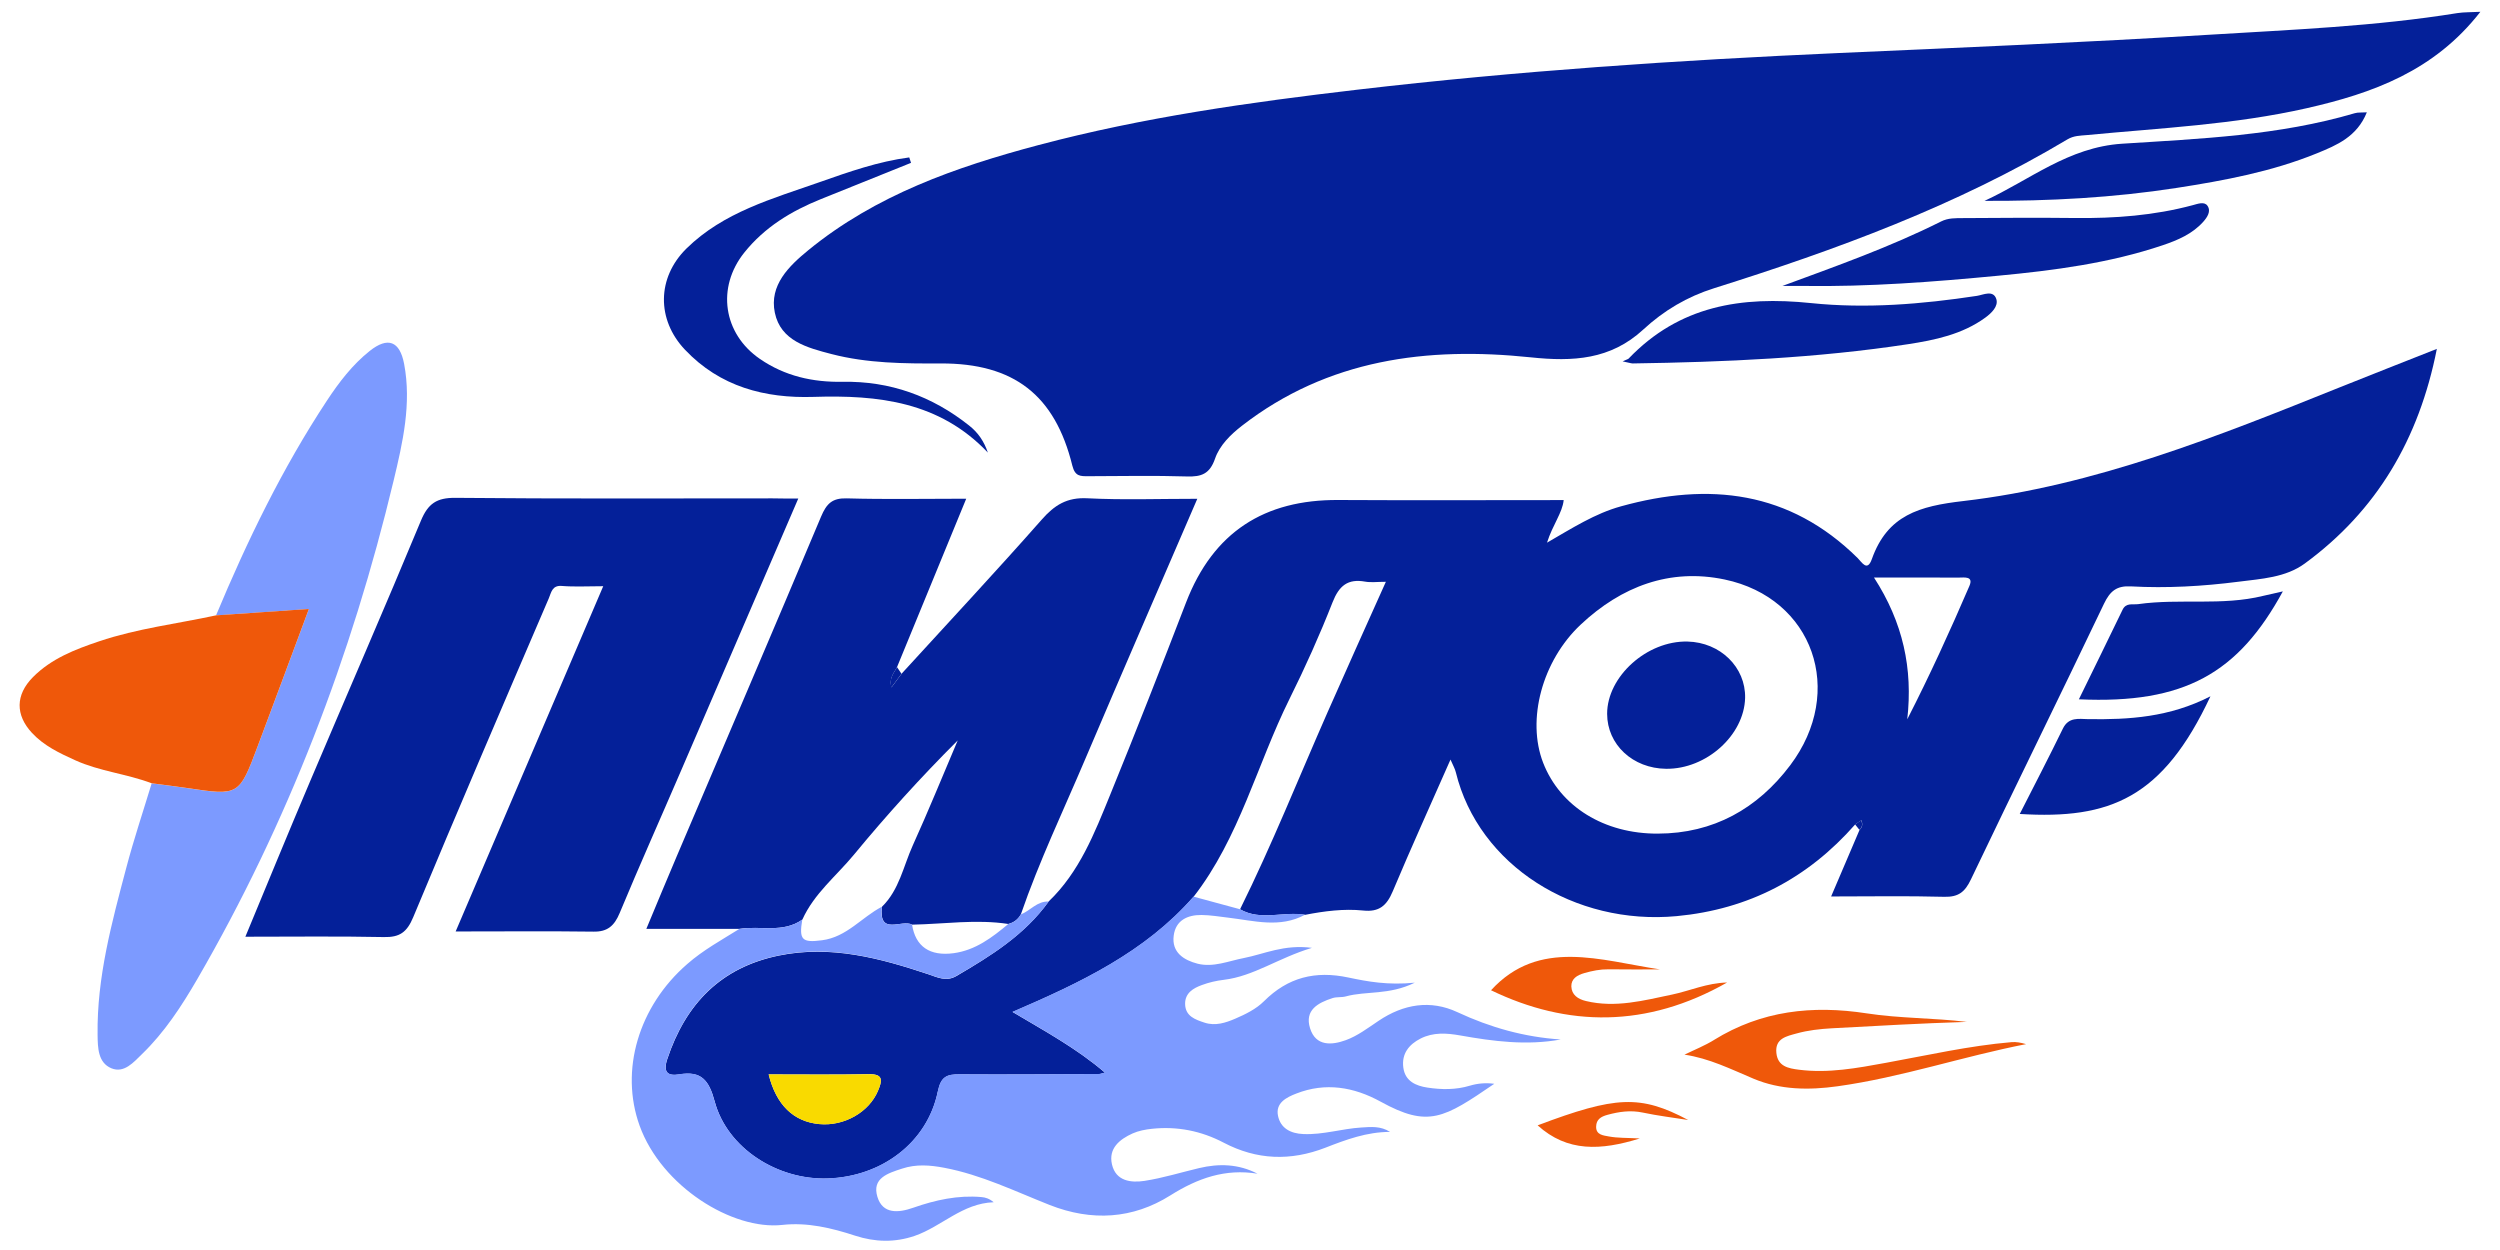 <?xml version="1.0" encoding="UTF-8"?> <svg xmlns="http://www.w3.org/2000/svg" width="116" height="58" viewBox="0 0 116 58" fill="none"> <path d="M48.658 41.828C50.085 40.464 50.785 38.66 51.508 36.888C52.717 33.924 53.883 30.944 55.033 27.956C56.294 24.684 58.672 23.18 62.095 23.2C65.569 23.22 69.042 23.204 72.555 23.204C72.496 23.796 72.042 24.352 71.781 25.18C72.954 24.504 74.01 23.824 75.219 23.492C79.293 22.364 83.032 22.768 86.197 25.896C86.391 26.088 86.64 26.544 86.853 25.944C87.58 23.9 89.054 23.484 91.101 23.248C97.203 22.536 102.902 20.248 108.576 17.968C110.039 17.38 111.505 16.808 113.07 16.188C112.244 20.372 110.28 23.704 106.94 26.148C106.051 26.8 104.925 26.856 103.866 26.992C102.21 27.204 100.542 27.3 98.875 27.208C98.219 27.172 97.91 27.42 97.626 28.012C95.587 32.284 93.492 36.528 91.453 40.8C91.172 41.392 90.872 41.628 90.212 41.612C88.485 41.564 86.754 41.596 84.964 41.596C85.391 40.592 85.838 39.548 86.284 38.504C86.426 38.376 86.434 38.224 86.367 38.06C86.272 38.124 86.177 38.188 86.082 38.252C83.873 40.764 81.139 42.192 77.803 42.508C73.065 42.952 68.611 40.156 67.552 35.84C67.513 35.672 67.422 35.52 67.303 35.244C66.383 37.336 65.474 39.332 64.624 41.356C64.343 42.024 63.992 42.328 63.249 42.248C62.352 42.156 61.447 42.276 60.557 42.448C59.558 42.276 58.507 42.748 57.538 42.192C59.02 39.2 60.257 36.096 61.601 33.044C62.478 31.052 63.375 29.068 64.304 26.996C63.897 26.996 63.612 27.036 63.344 26.988C62.537 26.844 62.134 27.176 61.83 27.948C61.233 29.468 60.562 30.964 59.834 32.428C58.321 35.476 57.511 38.872 55.381 41.612C53.128 44.188 50.136 45.6 46.983 46.956C48.496 47.856 49.943 48.636 51.271 49.772C51.073 49.824 51.038 49.84 51.002 49.84C48.844 49.848 46.691 49.868 44.533 49.852C43.936 49.848 43.659 49.948 43.513 50.66C43.027 53.008 40.925 54.6 38.404 54.684C36.068 54.76 33.744 53.276 33.163 51.112C32.895 50.116 32.539 49.684 31.523 49.852C30.998 49.94 30.753 49.772 30.962 49.144C31.82 46.572 33.448 44.896 36.135 44.34C38.554 43.844 40.822 44.456 43.078 45.208C43.505 45.352 43.908 45.56 44.371 45.292C45.975 44.352 47.544 43.38 48.658 41.828ZM76.922 38.68C79.499 38.676 81.546 37.524 83.063 35.512C85.652 32.084 84.134 27.752 80.02 26.888C77.483 26.356 75.235 27.208 73.346 28.98C71.552 30.664 70.828 33.4 71.603 35.396C72.397 37.432 74.44 38.692 76.922 38.68ZM86.952 26.796C88.303 28.884 88.762 31.024 88.497 33.376C89.544 31.332 90.485 29.268 91.382 27.184C91.579 26.724 91.145 26.8 90.896 26.8C89.643 26.796 88.394 26.796 86.952 26.796ZM35.665 49.852C36.02 51.284 36.835 52.048 38.016 52.156C39.162 52.264 40.316 51.608 40.735 50.62C40.929 50.16 41.016 49.828 40.308 49.84C38.783 49.872 37.257 49.852 35.665 49.852Z" fill="#042099"></path> <path d="M115.089 0.548C112.951 3.3 110.082 4.328 107.035 5.02C103.672 5.784 100.238 5.94 96.824 6.268C96.516 6.296 96.223 6.292 95.927 6.468C90.781 9.544 85.209 11.588 79.538 13.372C78.278 13.768 77.199 14.412 76.246 15.292C74.729 16.692 72.986 16.788 71.022 16.58C66.228 16.08 61.621 16.66 57.625 19.756C57.092 20.172 56.59 20.664 56.377 21.284C56.132 21.988 55.748 22.128 55.08 22.108C53.551 22.06 52.018 22.092 50.488 22.096C50.129 22.096 49.884 22.108 49.757 21.608C48.951 18.328 47.038 16.852 43.652 16.864C41.948 16.872 40.245 16.86 38.581 16.428C37.463 16.136 36.226 15.82 35.953 14.512C35.685 13.232 36.613 12.34 37.502 11.612C40.636 9.048 44.359 7.748 48.184 6.732C53.045 5.44 58.009 4.744 62.992 4.16C70.413 3.292 77.863 2.792 85.324 2.46C91.054 2.208 96.784 1.964 102.51 1.612C106.356 1.376 110.209 1.224 114.022 0.608C114.33 0.56 114.639 0.572 115.089 0.548Z" fill="#042099"></path> <path d="M37.04 23.132C35.179 27.452 33.393 31.608 31.602 35.756C30.654 37.96 29.674 40.148 28.753 42.364C28.504 42.96 28.188 43.24 27.536 43.228C25.453 43.2 23.367 43.22 21.142 43.22C23.41 37.916 25.667 32.64 27.99 27.2C27.279 27.2 26.671 27.236 26.07 27.188C25.608 27.148 25.576 27.508 25.465 27.76C23.351 32.684 21.233 37.608 19.174 42.556C18.881 43.26 18.542 43.496 17.811 43.48C15.7 43.436 13.586 43.464 11.385 43.464C12.385 41.056 13.369 38.652 14.384 36.264C16.095 32.228 17.85 28.212 19.529 24.164C19.861 23.364 20.265 23.092 21.13 23.1C26.034 23.148 30.939 23.124 35.843 23.124C36.191 23.132 36.534 23.132 37.04 23.132Z" fill="#042099"></path> <path d="M34.31 43.1C32.922 43.1 31.532 43.1 29.99 43.1C30.488 41.904 30.943 40.808 31.409 39.712C33.642 34.464 35.89 29.224 38.099 23.968C38.352 23.368 38.617 23.104 39.293 23.124C41.099 23.176 42.905 23.14 44.833 23.14C43.743 25.792 42.684 28.372 41.624 30.948C41.498 31.212 41.241 31.436 41.364 31.896C41.565 31.628 41.7 31.444 41.834 31.26C44.004 28.884 46.201 26.532 48.331 24.116C48.931 23.432 49.508 23.072 50.449 23.12C52.101 23.204 53.765 23.144 55.555 23.144C53.78 27.26 52.05 31.236 50.354 35.224C49.339 37.616 48.216 39.964 47.367 42.428C47.236 42.66 47.042 42.808 46.786 42.872C45.296 42.644 43.81 42.876 42.324 42.904C41.85 42.64 40.755 43.448 40.925 42.072C41.727 41.288 41.917 40.188 42.356 39.22C43.083 37.616 43.747 35.98 44.438 34.356C42.723 36.068 41.127 37.832 39.617 39.664C38.803 40.648 37.771 41.464 37.23 42.668C36.325 43.312 35.278 42.94 34.31 43.1Z" fill="#042099"></path> <path d="M34.309 43.1C35.281 42.944 36.325 43.312 37.226 42.668C37.064 43.62 37.222 43.748 38.143 43.628C39.289 43.48 39.98 42.56 40.921 42.072C40.747 43.448 41.846 42.64 42.32 42.904C42.478 43.92 43.142 44.376 44.248 44.228C45.256 44.092 46.031 43.504 46.781 42.876C47.038 42.812 47.232 42.664 47.362 42.432C47.805 42.26 48.121 41.804 48.658 41.832C47.544 43.384 45.975 44.356 44.367 45.284C43.904 45.552 43.501 45.344 43.075 45.2C40.818 44.448 38.55 43.832 36.131 44.332C33.444 44.884 31.816 46.564 30.958 49.136C30.749 49.768 30.994 49.932 31.519 49.844C32.535 49.676 32.891 50.108 33.159 51.104C33.74 53.264 36.064 54.752 38.4 54.676C40.921 54.592 43.023 53 43.509 50.652C43.655 49.94 43.932 49.84 44.529 49.844C46.687 49.86 48.84 49.84 50.998 49.832C51.033 49.832 51.065 49.816 51.267 49.764C49.935 48.628 48.492 47.848 46.979 46.948C50.133 45.592 53.124 44.176 55.377 41.604C56.096 41.8 56.815 41.992 57.534 42.188C58.502 42.744 59.554 42.272 60.553 42.444C59.388 43.076 58.186 42.72 56.993 42.58C56.582 42.532 56.167 42.46 55.752 42.456C55.1 42.448 54.551 42.704 54.46 43.412C54.357 44.196 54.934 44.552 55.57 44.716C56.301 44.9 57.009 44.588 57.72 44.452C58.664 44.268 59.566 43.812 60.874 43.98C59.305 44.452 58.178 45.296 56.783 45.464C56.44 45.504 56.096 45.584 55.772 45.704C55.373 45.848 54.985 46.072 54.989 46.58C54.997 47.152 55.456 47.308 55.894 47.452C56.396 47.616 56.874 47.456 57.313 47.268C57.787 47.064 58.285 46.82 58.645 46.46C59.763 45.344 61.032 45.032 62.561 45.356C63.47 45.548 64.403 45.72 65.647 45.596C64.446 46.184 63.403 45.972 62.45 46.232C62.253 46.288 62.028 46.248 61.83 46.312C61.162 46.528 60.522 46.864 60.787 47.712C61.051 48.564 61.806 48.496 62.443 48.264C62.988 48.068 63.474 47.696 63.964 47.368C65.122 46.588 66.371 46.38 67.623 46.964C69.157 47.68 70.734 48.12 72.417 48.232C70.844 48.52 69.295 48.32 67.75 48.044C67.118 47.932 66.501 47.892 65.916 48.188C65.379 48.46 65.027 48.892 65.114 49.536C65.197 50.172 65.703 50.384 66.232 50.464C66.884 50.564 67.556 50.572 68.2 50.376C68.576 50.264 68.951 50.236 69.335 50.288C66.991 51.888 66.28 52.34 64.059 51.116C62.814 50.432 61.502 50.212 60.15 50.74C59.704 50.912 59.17 51.172 59.301 51.78C59.419 52.344 59.874 52.596 60.474 52.62C61.391 52.66 62.261 52.372 63.166 52.316C63.62 52.288 64.059 52.24 64.498 52.52C63.423 52.52 62.454 52.88 61.502 53.252C59.882 53.88 58.321 53.828 56.779 53.02C55.736 52.472 54.622 52.252 53.452 52.376C53.148 52.408 52.828 52.468 52.551 52.592C51.95 52.864 51.425 53.284 51.595 54.028C51.776 54.812 52.484 54.888 53.108 54.792C53.962 54.66 54.792 54.4 55.637 54.2C56.562 53.98 57.467 54.004 58.348 54.46C56.851 54.216 55.574 54.668 54.302 55.468C52.559 56.564 50.658 56.68 48.706 55.912C47.097 55.276 45.529 54.508 43.809 54.184C43.154 54.06 42.509 54.008 41.857 54.224C41.205 54.436 40.447 54.664 40.711 55.532C40.956 56.344 41.687 56.28 42.371 56.04C43.398 55.68 44.446 55.448 45.54 55.544C45.722 55.56 45.904 55.612 46.106 55.784C44.655 55.832 43.691 56.912 42.442 57.344C41.521 57.66 40.601 57.636 39.68 57.336C38.581 56.976 37.459 56.708 36.301 56.836C33.993 57.092 30.697 55.056 29.678 52.232C28.753 49.668 29.626 46.696 31.887 44.732C32.63 44.08 33.483 43.616 34.309 43.1Z" fill="#7C9AFF"></path> <path d="M10.025 28.552C11.471 25.088 13.103 21.724 15.17 18.588C15.731 17.736 16.352 16.924 17.15 16.288C17.996 15.612 18.549 15.824 18.751 16.884C19.102 18.732 18.687 20.536 18.265 22.296C16.312 30.448 13.348 38.2 9.144 45.448C8.421 46.692 7.634 47.896 6.595 48.904C6.2 49.288 5.761 49.812 5.168 49.568C4.544 49.308 4.536 48.612 4.528 48.012C4.492 45.348 5.188 42.804 5.86 40.264C6.207 38.948 6.642 37.652 7.037 36.348C7.587 36.42 8.136 36.484 8.681 36.568C11.084 36.928 11.092 36.928 11.957 34.628C12.74 32.548 13.511 30.46 14.332 28.26C12.791 28.364 11.408 28.46 10.025 28.552Z" fill="#7C9AFF"></path> <path d="M10.025 28.552C11.408 28.456 12.791 28.364 14.332 28.256C13.511 30.456 12.74 32.544 11.957 34.624C11.092 36.928 11.084 36.924 8.681 36.564C8.136 36.484 7.583 36.416 7.037 36.344C5.879 35.904 4.627 35.792 3.489 35.276C2.758 34.944 2.042 34.608 1.481 34.004C0.714 33.176 0.71 32.244 1.532 31.416C2.386 30.556 3.485 30.132 4.603 29.756C6.37 29.16 8.215 28.944 10.025 28.552Z" fill="#EF580A"></path> <path d="M82.703 13.268C85.209 12.344 87.698 11.464 90.066 10.276C90.402 10.108 90.737 10.124 91.077 10.12C92.816 10.108 94.555 10.096 96.29 10.116C98.135 10.136 99.957 10 101.743 9.52C101.973 9.46 102.281 9.336 102.427 9.548C102.605 9.804 102.415 10.084 102.226 10.296C101.72 10.856 101.056 11.14 100.36 11.376C97.882 12.212 95.306 12.548 92.729 12.792C89.726 13.08 86.71 13.312 83.683 13.268C83.359 13.264 83.031 13.268 82.703 13.268Z" fill="#042099"></path> <path d="M42.272 7.556C40.877 8.116 39.482 8.68 38.087 9.24C36.716 9.792 35.479 10.54 34.535 11.72C33.238 13.34 33.554 15.484 35.262 16.656C36.423 17.452 37.708 17.74 39.103 17.716C41.292 17.676 43.244 18.376 44.971 19.748C45.39 20.08 45.659 20.48 45.837 21C43.588 18.632 40.751 18.32 37.743 18.416C35.499 18.488 33.408 17.948 31.78 16.224C30.46 14.828 30.48 12.884 31.851 11.532C33.578 9.836 35.85 9.22 38.028 8.452C39.38 7.976 40.755 7.492 42.189 7.304C42.217 7.388 42.245 7.472 42.272 7.556Z" fill="#042099"></path> <path d="M75.29 16.768C75.503 16.668 75.543 16.664 75.566 16.64C77.918 14.184 80.798 13.728 84.039 14.064C86.588 14.328 89.176 14.116 91.729 13.728C92.018 13.684 92.492 13.436 92.63 13.88C92.733 14.212 92.405 14.528 92.121 14.736C91.05 15.516 89.777 15.78 88.524 15.972C84.296 16.616 80.028 16.8 75.756 16.864C75.665 16.86 75.574 16.824 75.29 16.768Z" fill="#042099"></path> <path d="M109.821 5.212C109.366 6.348 108.418 6.74 107.509 7.112C105.419 7.964 103.209 8.376 100.992 8.72C98.052 9.176 95.085 9.332 92.081 9.32C94.18 8.356 95.97 6.828 98.471 6.668C102.087 6.436 105.739 6.292 109.264 5.252C109.414 5.208 109.584 5.228 109.821 5.212Z" fill="#042099"></path> <path d="M105.924 27.44C103.857 31.236 101.36 32.672 96.46 32.448C97.155 31.028 97.827 29.66 98.487 28.292C98.653 27.952 98.953 28.068 99.21 28.032C101.135 27.76 103.099 28.12 105.011 27.648C105.276 27.584 105.541 27.528 105.924 27.44Z" fill="#042099"></path> <path d="M102.565 32.308C100.356 37.028 97.91 38.028 93.717 37.768C94.401 36.424 95.076 35.124 95.717 33.808C95.985 33.26 96.452 33.36 96.886 33.368C98.787 33.396 100.664 33.284 102.565 32.308Z" fill="#042099"></path> <path d="M78.159 48.936C78.617 48.712 79.096 48.524 79.526 48.256C81.731 46.892 84.091 46.632 86.616 47.02C88.145 47.256 89.71 47.228 91.259 47.416C89.169 47.48 87.086 47.6 85.004 47.712C84.442 47.744 83.897 47.804 83.364 47.952C82.905 48.08 82.356 48.176 82.423 48.852C82.486 49.48 82.968 49.572 83.478 49.636C84.841 49.808 86.169 49.56 87.501 49.316C89.438 48.964 91.362 48.524 93.33 48.356C93.551 48.336 93.781 48.38 94.01 48.448C91.07 49.02 88.224 49.992 85.257 50.404C83.941 50.588 82.609 50.576 81.364 50.052C80.321 49.612 79.305 49.104 78.159 48.936Z" fill="#EF580A"></path> <path d="M77.024 44.98C76.23 44.98 75.432 44.988 74.637 44.976C74.25 44.972 73.886 45.044 73.511 45.152C73.171 45.248 72.903 45.42 72.91 45.768C72.922 46.156 73.211 46.36 73.59 46.448C74.954 46.776 76.266 46.424 77.585 46.148C78.407 45.976 79.194 45.612 80.138 45.588C76.416 47.708 72.725 47.66 69.184 45.948C71.409 43.516 74.278 44.572 77.024 44.98Z" fill="#EF580A"></path> <path d="M71.346 52.216C74.97 50.852 76.104 50.788 78.333 51.968C77.629 51.856 76.922 51.772 76.227 51.624C75.661 51.504 75.132 51.58 74.587 51.728C74.278 51.812 74.069 51.944 74.061 52.272C74.049 52.672 74.416 52.684 74.654 52.732C75.057 52.808 75.476 52.792 76.088 52.824C74.278 53.388 72.725 53.464 71.346 52.216Z" fill="#EF580A"></path> <path d="M35.665 49.852C37.257 49.852 38.783 49.872 40.308 49.844C41.015 49.832 40.932 50.16 40.735 50.624C40.316 51.612 39.162 52.268 38.016 52.16C36.834 52.048 36.02 51.288 35.665 49.852Z" fill="#F9DA00"></path> <path d="M86.075 38.252C86.169 38.188 86.264 38.124 86.359 38.06C86.426 38.228 86.422 38.38 86.276 38.504C86.209 38.42 86.142 38.336 86.075 38.252Z" fill="#042099"></path> <path d="M41.829 31.264C41.695 31.448 41.557 31.628 41.359 31.9C41.237 31.44 41.493 31.216 41.62 30.952C41.691 31.056 41.762 31.16 41.829 31.264Z" fill="#042099"></path> <path d="M77.309 35.672C75.76 35.656 74.571 34.548 74.571 33.12C74.571 31.388 76.42 29.724 78.301 29.768C79.823 29.804 81.004 30.96 80.973 32.384C80.929 34.116 79.175 35.692 77.309 35.672Z" fill="#042099"></path> </svg> 